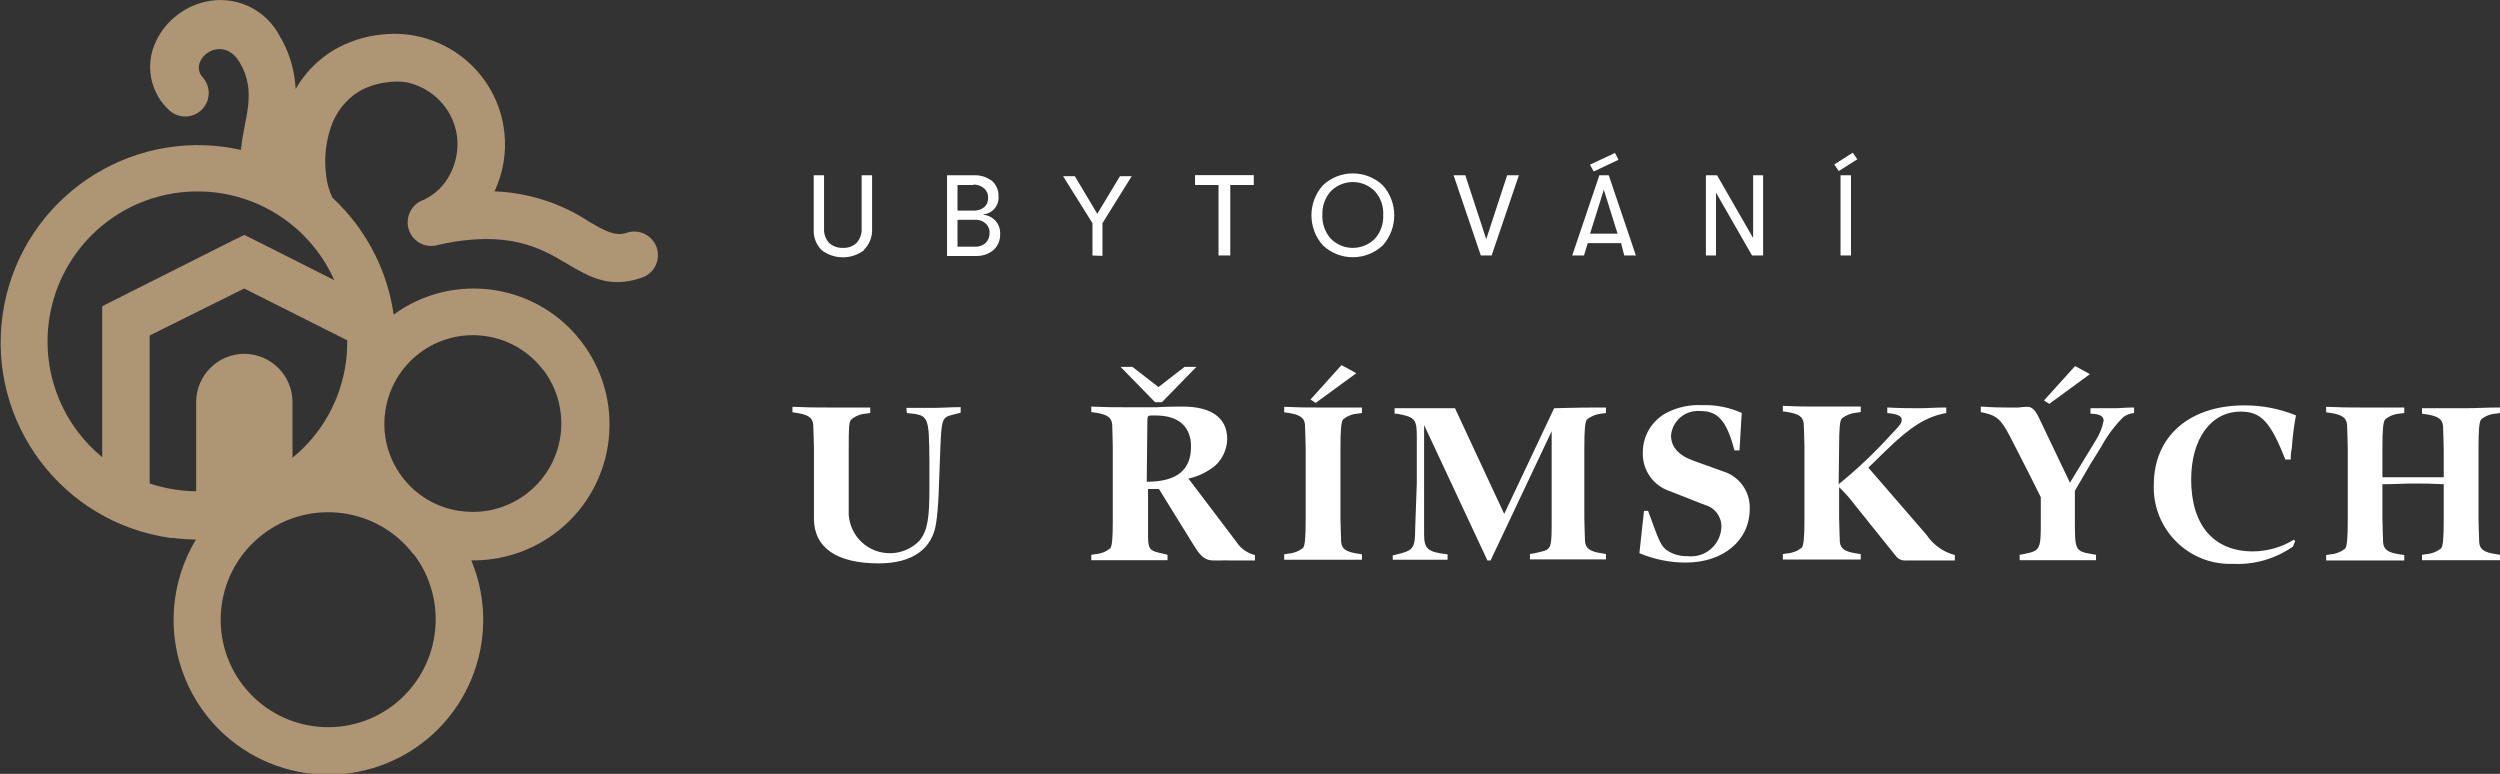 <?xml version="1.0" encoding="UTF-8"?>
<svg id="Vrstva_1" data-name="Vrstva 1" xmlns="http://www.w3.org/2000/svg" version="1.1" viewBox="0 0 212.82 65.88">
  <rect x="0" y="0" width="212.82" height="65.88" fill="#333333" stroke="none"/>
  <defs>
    <style>
      .cls-1 {
        fill: #ae9675;
        fill-rule: evenodd;
      }

      .cls-1, .cls-2 {
        stroke-width: 0px;
      }

      .cls-2 {
        fill: #fff;
      }
    </style>
  </defs>
  <g id="Vrstva_2" data-name="Vrstva 2">
    <g id="Vrstva_1-2" data-name="Vrstva 1-2">
      <path class="cls-2" d="M202.81,41.22c1.2,0,1.72-.06,2.61-.06s1.41,0,2.61.06v3c0,1.6-.06,2.28-.23,2.47-.36.28-.79.45-1.24.48l-.38.06v.46h6.64v-.46l-.36-.06c-1-.15-1.36-.4-1.41-1,0-.29-.06-1.37-.06-2v-6c0-1.58.06-2.28.23-2.47.35-.29.79-.46,1.24-.49l.36-.05v-.47c-1.33,0-1.87.06-2.9.06h-3.74v.47l.38.05c1,.16,1.36.41,1.41,1,0,.27.06,1.35.06,2v2.36h-5.22v-2.46c0-1.6.06-2.28.24-2.47.35-.29.78-.46,1.23-.49l.39-.05v-.47h-3.73c-1,0-1.58,0-2.92-.06v.47l.37.05c1,.16,1.35.41,1.41,1,0,.27.06,1.37.06,2v6.09c0,1.58-.06,2.28-.23,2.47-.36.28-.79.45-1.24.48l-.37.06v.46h6.65v-.46l-.39-.06c-1-.15-1.35-.4-1.41-1,0-.29-.06-1.36-.06-2v-2.97ZM195.38,46.07l-.1-.13c-1.05.65-2.26.99-3.49,1-3.35,0-5.26-2.24-5.26-6.12,0-3.46,1.68-5.78,4.21-5.78,1.74,0,2.53.85,3.81,4.08h.45c0-.29,0-.43.1-1,.06-.93.18-1.85.35-2.76-1.4-.57-2.9-.86-4.41-.85-4.67,0-7.69,2.65-7.69,6.74-.14,3.59,2.67,6.62,6.26,6.75.18,0,.35,0,.53,0,1.8.08,3.57-.44,5.05-1.47l.19-.46ZM174,34.09l.45.29,3.46-2.53-1.26-.69-2.65,2.93ZM176.21,41.09l-2.63-5.51c-.33-.7-.62-.95-1-.95-.25,0-.49.03-.74.06h-1c-.56,0-1,0-2.22-.08v.47c1.35.27,1.7.56,2.51,2.12l1.6,3.13,1,2v1.84c0,2.64,0,2.7-1.47,3l-.33.06v.46h6.5v-.46l-.33-.06c-1.47-.25-1.47-.31-1.47-3v-2.39l1.37-2.35s.19-.29.44-.7l.45-.73c.5-.92,1.13-1.76,1.87-2.5.27-.19.58-.31.91-.34v-.47c-.76,0-1.12.06-1.57.06h-2.14v.47c.75,0,1.12.21,1.12.58-.11.61-.35,1.18-.68,1.7l-2.19,3.59ZM156.56,38.09c0-1.6.06-2.28.23-2.47.36-.28.79-.45,1.24-.49l.37-.05v-.47h-3.71c-1.05,0-1.59,0-2.92-.06v.47l.37.05c1,.16,1.35.41,1.41,1,0,.27.06,1.37.06,2v6.09c0,1.58-.06,2.28-.24,2.47-.35.28-.78.45-1.23.48l-.37.06v.46h6.63v-.46l-.37-.06c-1-.15-1.35-.4-1.41-1,0-.29-.06-1.36-.06-2v-2.64c.49.47.95.98,1.35,1.53l3.53,4.39c.22.24.53.36.85.32h4.12v-.46c-.99-.26-1.84-.87-2.41-1.72l-4.95-5.72,1.53-1.49c2.07-2,3.36-2.84,5.1-3.16v-.47c-1,0-1.47.06-2.32.06s-1.5,0-2.7-.06v.47c.89.09,1.23.25,1.23.58s-.25.56-1,1.35c-1.35,1.49-2.81,2.87-4.37,4.13l.04-3.13ZM139.56,47.09c1.25.53,2.59.8,3.95.8,3.18,0,5.44-1.88,5.44-4.56.06-1.47-.88-2.79-2.29-3.21l-2.52-.91c-1.25-.44-1.89-1.18-1.89-2.14.11-1.25,1.21-2.18,2.47-2.08.02,0,.03,0,.05,0,1.45,0,2.18.81,2.82,3.13l.06.22h.43l.19-3.19c-1.05-.47-2.19-.7-3.34-.66-1.07-.06-2.13.17-3.08.66-1.24.67-2.01,1.97-2,3.38-.05,1.48.89,2.82,2.3,3.28l3,1.18c.82.22,1.39.97,1.39,1.82-.02,1.42-1.19,2.57-2.61,2.55-.09,0-.18,0-.27-.02-.66.03-1.32-.17-1.85-.56-.45-.37-.68-1-1.28-2.67-.06-.13-.13-.35-.23-.62h-.35l-.39,3.59ZM118.56,47.65h4.67v-.46c-1.66-.19-2-.44-2-1.7v-9.31l5.39,11.53h.27l5.2-11v7.44c0,2.45,0,2.6-.91,2.82l-.56.13-.38.06v.46h6.47v-.46l-.37-.06c-1-.15-1.35-.42-1.41-1,0-.27-.06-1.36-.06-2v-5.93c0-1.6.06-2.28.23-2.47.36-.28.79-.45,1.24-.49l.37-.05v-.47c-1.57,0-2.28,0-4.41.06l-4.25,9-4.19-9h-5.14v.47h.21c1.59.29,1.68.49,1.68,2.09v3.77l-.06,1.7-.08,2.22c0,1.72-.17,1.87-1.66,2.22l-.25.06v.37ZM111.56,34.01l.44.29,3.46-2.53-1.26-.69-2.64,2.93ZM111.15,44.18c0,1.58-.06,2.28-.23,2.47-.36.28-.79.45-1.24.48l-.36.06v.46h6.62v-.46l-.36-.06c-1-.15-1.36-.4-1.41-1,0-.29-.06-1.36-.06-2v-5.96c0-1.6.06-2.28.23-2.47.35-.29.79-.46,1.24-.49l.36-.05v-.47h-3.71c-1,0-1.58,0-2.91-.06v.47l.36.05c1,.16,1.36.41,1.41,1,0,.27.06,1.37.06,2v6.03ZM97.67,36.18c0-.79,0-.81.39-.81h.33c2,0,3,1,3,2.64,0,2-1.2,3-3.77,3l.05-4.83ZM101.17,40.74c.85-.18,1.63-.57,2.3-1.12.62-.58.98-1.39,1-2.24,0-1.8-1.33-2.77-3.79-2.77-.32,0-1.29,0-2.29.06h-2.23c-1.25,0-1.93,0-3.26-.06v.47l.37.05c1,.16,1.35.41,1.41,1,0,.27.05,1.37.05,2v6.09c0,1.58-.05,2.28-.23,2.47-.35.28-.78.45-1.23.48l-.37.06v.46h6.49v-.46l-.23-.06-.56-.13c-.72-.18-.85-.37-.87-1.32v-4.09c.15,0,.31,0,.46,0,.16,0,.31,0,.47,0l3,4.85c.62,1,1,1.23,1.66,1.23h.68c.22-.01.45-.01.67,0h2.16v-.46c-.66-.16-1.23-.57-1.59-1.14l-4.07-5.37ZM77.2,35.16c1.88.19,1.88.17,1.92,4.15v2.22c0,2.57-.15,3.58-.81,4.46-1.33,1.41-3.55,1.48-4.96.16-.64-.6-1.03-1.42-1.1-2.3v-5.68c0-1.6,0-2.28.23-2.47.35-.29.79-.46,1.24-.49l.36-.05v-.47h-3.71c-1,0-1.58,0-2.91-.06v.47l.36.05c1,.16,1.35.41,1.41,1,0,.27.06,1.37.06,2v6c0,2.47,1.93,3.81,5.51,3.81,2.86,0,4.6-1.22,4.9-3.5.08-.5.18-1.7.2-2.32l.15-4c.1-2.43.16-2.61,1-2.82l.54-.14.19-.05v-.47c-1,0-1.53.06-2.12.06h-2.5l.04.44Z"/>
      <polygon class="cls-2" points="98.33 34.24 98.91 34.24 101.85 31.23 100.84 31.23 98.62 32.95 96.4 31.23 95.39 31.23 98.33 34.24"/>
      <path class="cls-2" d="M156.68,21.75v-6.83h.89v6.83h-.89ZM156.53,14.56l-.38-.56,1.57-1,.39.56-1.58,1ZM145.22,21.75v-6.83h.95l3.07,5.34v-5.34h.85v6.83h-.94l-3.07-5.35v5.35h-.86ZM135.36,19.89h2.34l-1.17-3.74-1.17,3.74ZM138.27,21.75l-.27-1.05h-2.84l-.32,1.05h-1l2.31-6.83h.8l2.31,6.83h-.99ZM137.78,13.6l-2.11,1-.32-.58,2.13-1,.3.58ZM126.06,21.75l-2.32-6.83h1l1.78,5.44,1.78-5.44h1l-2.32,6.83h-.92ZM113.27,20.3c1.02,1.05,2.69,1.07,3.73.06.02-.02.04-.04.06-.06.48-.55.73-1.27.69-2,.04-.73-.21-1.45-.69-2-1.02-1.05-2.69-1.07-3.73-.06-.02.02-.04.04-.06.06-.48.55-.73,1.27-.7,2-.03.73.22,1.45.7,2ZM117.73,20.87c-1.43,1.37-3.7,1.37-5.13,0-1.28-1.45-1.28-3.63,0-5.08,1.43-1.37,3.7-1.37,5.13,0,1.28,1.45,1.28,3.63,0,5.08ZM103.73,21.75v-6h-2v-.84h5v.84h-2v6h-1ZM93,21.75v-2.75l-2.5-4h1l1.91,3.2,1.93-3.2h1l-2.49,4v2.78l-.85-.03ZM83,21c.33.02.65-.1.9-.31.23-.23.35-.54.34-.86.02-.3-.1-.6-.33-.8-.23-.22-.54-.33-.85-.32h-1.55v2.29h1.49ZM82.88,15.75h-1.37v2.18h1.39c.32.01.63-.09.88-.29.23-.2.35-.5.33-.8.02-.31-.11-.61-.34-.81-.26-.22-.59-.33-.93-.32l.04.04ZM83.75,18.29c.38.04.74.22,1,.51.27.31.41.71.39,1.12.02.51-.18,1.01-.56,1.36-.43.36-.99.54-1.55.51h-2.41v-6.87h2.25c.55-.03,1.1.13,1.55.46.38.32.6.8.58,1.3.08.79-.49,1.49-1.28,1.57,0,0,0,0-.01,0l.04.04ZM73.57,21.29c-1.07.82-2.56.82-3.63,0-.47-.47-.71-1.12-.67-1.78v-4.59h.88v4.53c-.03.45.13.89.43,1.23.32.29.75.44,1.18.42.43.02.85-.13,1.16-.42.3-.34.46-.78.43-1.23v-4.53h.89v4.58c.03.67-.23,1.32-.71,1.78h.04Z"/>
      <path class="cls-1" d="M35.2,47.19c-3.07-4.01-8.82-4.77-12.83-1.7-4.01,3.07-4.77,8.82-1.7,12.83,3.07,4.01,8.82,4.77,12.83,1.7,1.91-1.47,3.17-3.63,3.5-6.02.34-2.41-.29-4.85-1.75-6.79M46.26,31.52c-2.51-3.32-7.23-3.97-10.55-1.46-1.58,1.2-2.63,2.98-2.91,4.94h0c-.6,4.1,2.24,7.91,6.34,8.5.02,0,.03,0,.05,0h0c4.12.59,7.93-2.27,8.52-6.39.28-1.99-.24-4.01-1.45-5.61h0ZM8.7,38.92v-12.85l1.11-.56,10.08-5.07.91-.44.91.45,6.75,3.4c-.39-.88-.88-1.71-1.46-2.48-.49-.65-1.03-1.24-1.63-1.79l-.15-.13c-5.31-4.64-13.38-4.1-18.02,1.21-3.97,4.55-4.22,11.25-.59,16.08.61.81,1.31,1.54,2.09,2.18ZM20.8,30.12c-2.26,0-4.09,1.84-4.1,4.1v7.6c-.57,0-1.14-.05-1.7-.13h0c-.77-.11-1.52-.29-2.26-.53v-12.6l8.05-4,8.77,4.41c0,.64-.03,1.28-.12,1.92h0c-.44,3.17-2.06,6.06-4.54,8.08v-4.75c-.01-2.26-1.84-4.09-4.1-4.1ZM14.4,9.38c-1.61-1.48-2.08-3.84-1.14-5.82.42-.92,1.06-1.71,1.87-2.31.81-.62,1.76-1.03,2.77-1.18,2.41-.37,4.79.84,5.91,3,.63,1.05,1.05,2.21,1.24,3.42.06.36.1.72.12,1.08.77-1.34,1.86-2.46,3.18-3.27,1.27-.75,2.68-1.22,4.15-1.36,5.17-.59,9.84,3.12,10.43,8.29.2,1.73-.09,3.48-.83,5.06,2.88.11,5.68,1.01,8.08,2.6,1.22.71,2.18,1.27,3.16.93,1.05-.36,2.2.2,2.56,1.25.36,1.05-.2,2.2-1.25,2.56-2.73.95-4.4,0-6.5-1.25s-4.92-2.86-10.82-1.54c-1.06.34-2.2-.24-2.53-1.3-.34-1.06.24-2.2,1.3-2.54.94-.45,1.71-1.2,2.19-2.12.53-1,.75-2.13.62-3.25-.11-.85-.42-1.67-.91-2.38-.81-1.16-2.03-1.97-3.42-2.25-.52-.08-1.06-.08-1.58,0-.88.09-1.74.37-2.5.82-1.1.7-1.92,1.76-2.33,3-.44,1.28-.58,2.65-.42,4,.06.69.25,1.37.54,2,.73.68,1.4,1.42,2,2.21,1.71,2.27,2.82,4.94,3.22,7.75,5.16-3.76,12.4-2.63,16.16,2.54s2.63,12.4-2.54,16.16c-2.03,1.48-4.5,2.26-7.01,2.22,2.8,6.72-.38,14.44-7.1,17.23-6.72,2.8-14.44-.38-17.23-7.1-1.62-3.88-1.28-8.3.89-11.9-.67-.01-1.34-.06-2-.14h-.16C5.33,44.51-1.07,36.01.22,26.82c1.29-9.19,9.79-15.59,18.98-14.3.45.07.89.15,1.32.24v-.1c.26-2.62,1.4-4.82-.13-7.37s-4.54-.12-3.07,1.37c.7.86.56,2.12-.29,2.81-.78.63-1.9.59-2.63-.09Z"/>
    </g>
  </g>
</svg>